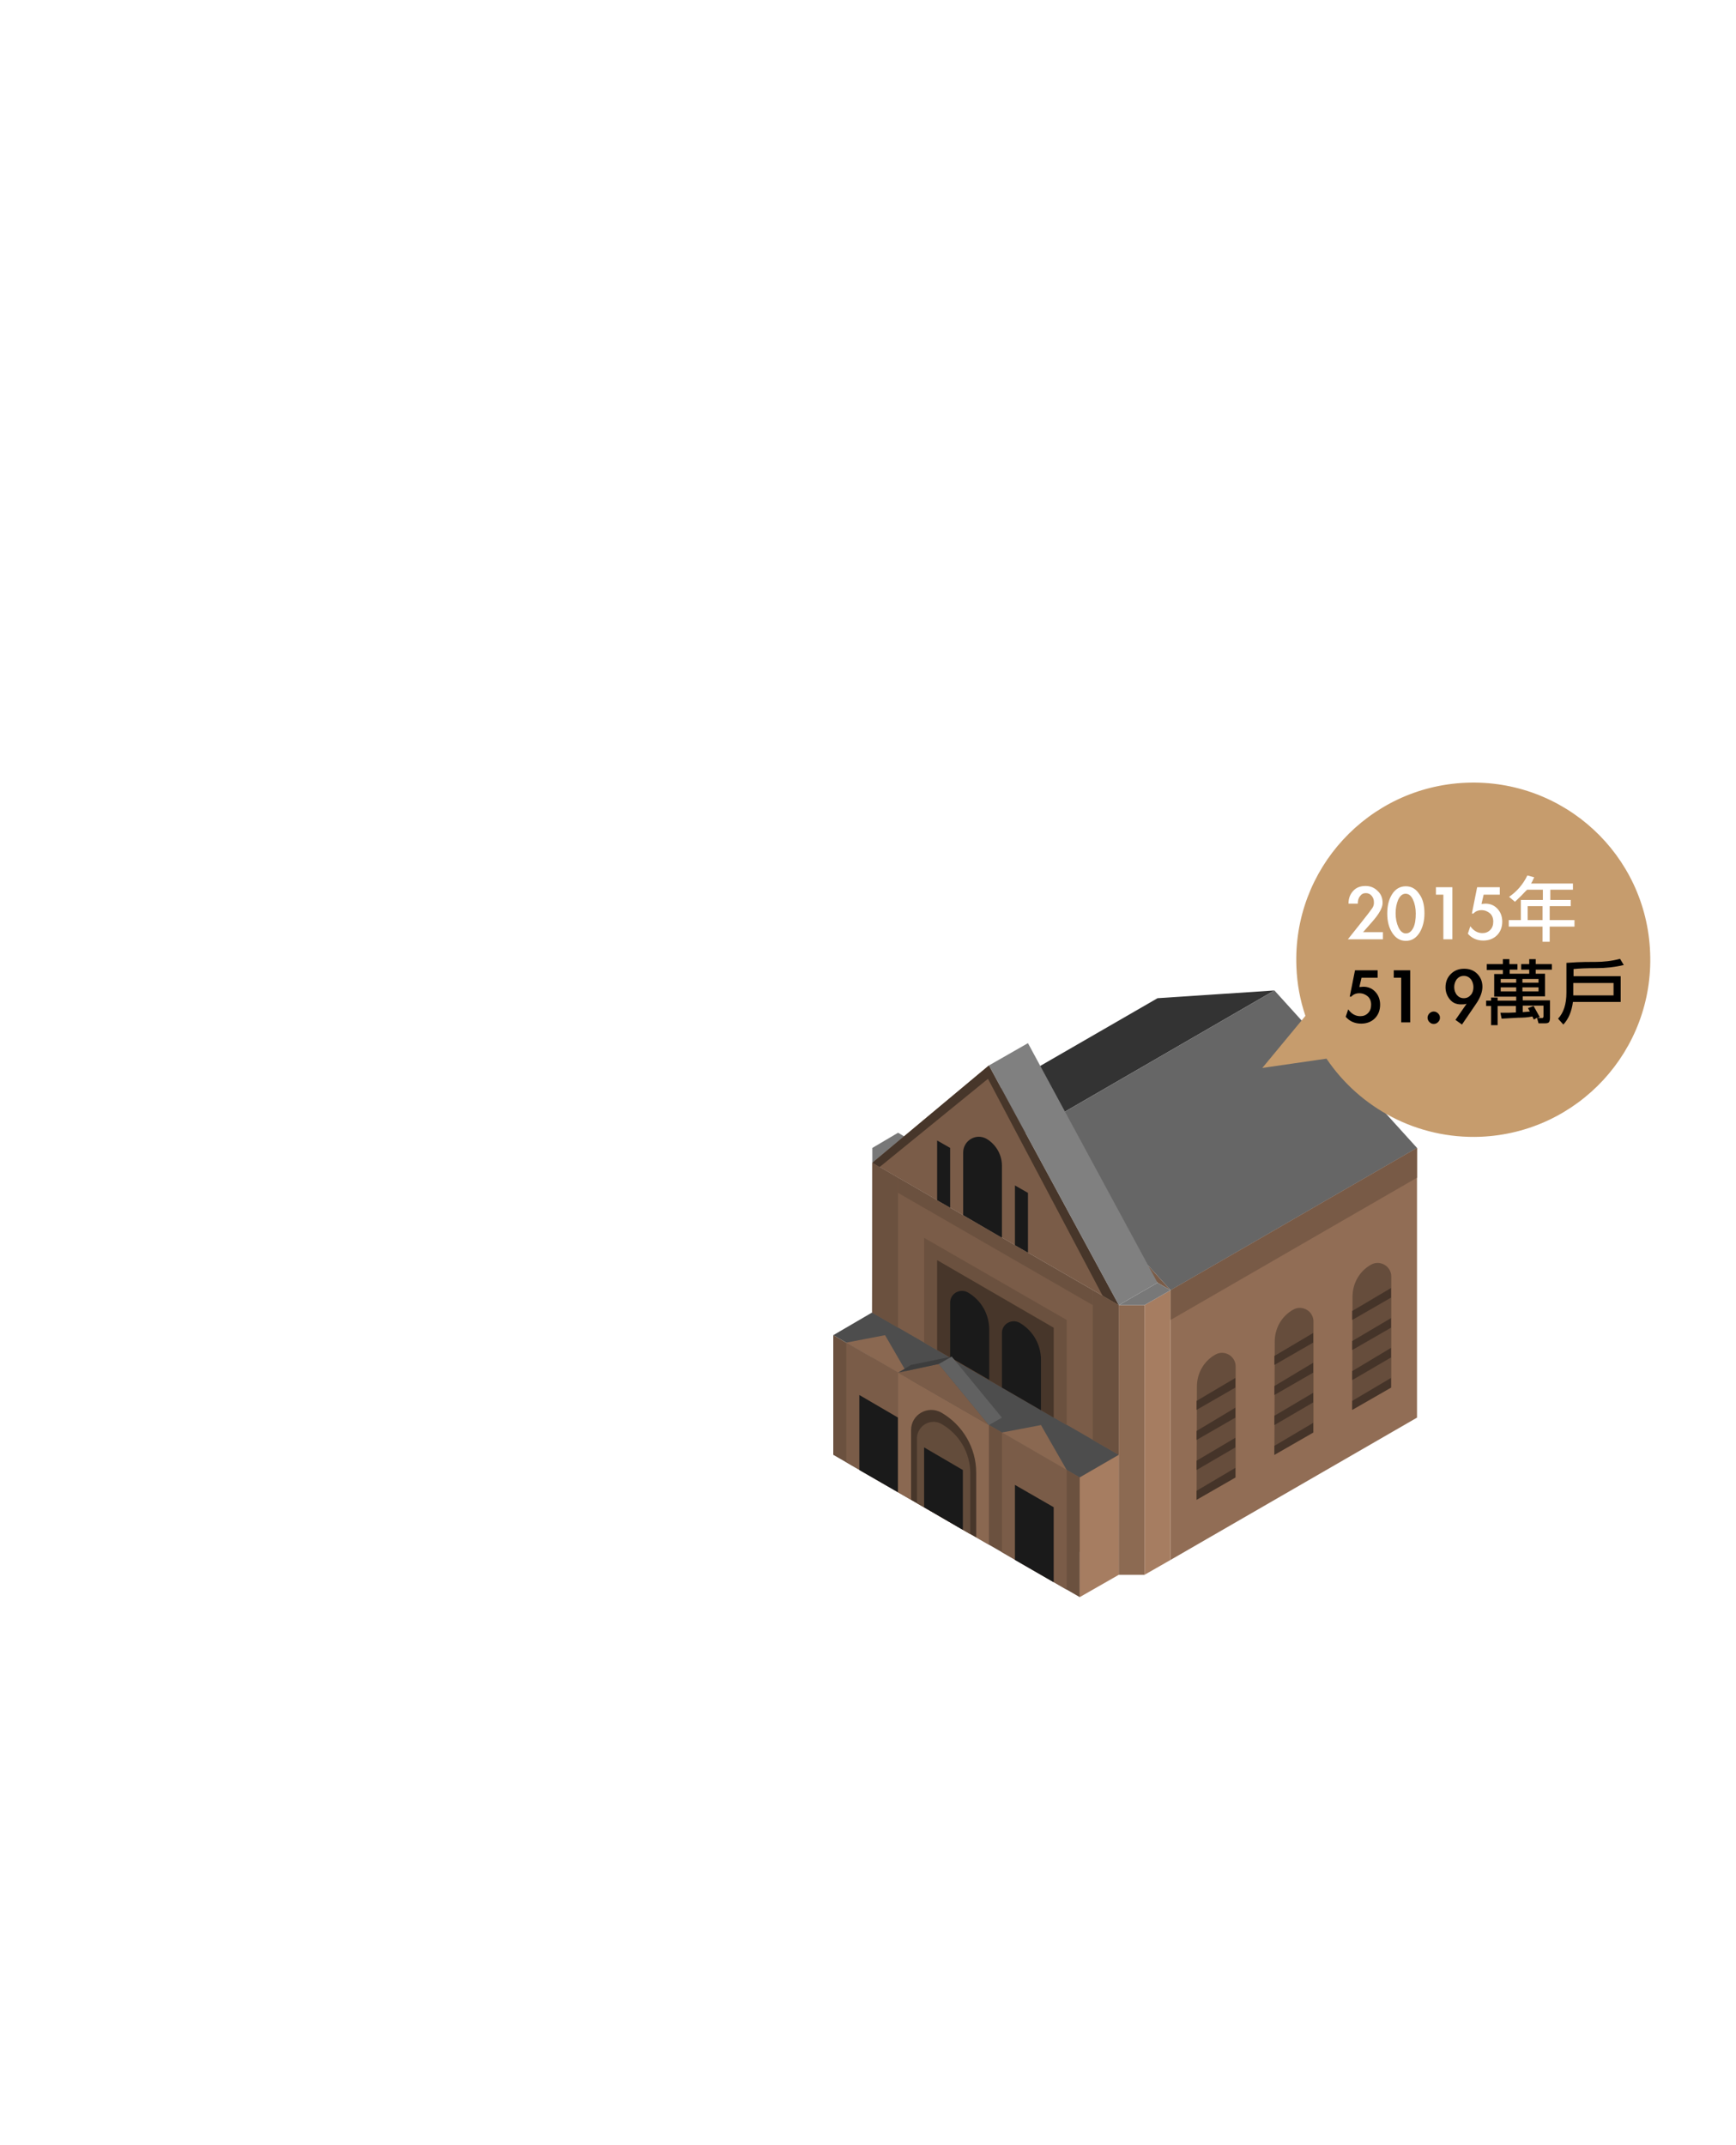 <?xml version="1.0" encoding="utf-8"?>
<!-- Generator: Adobe Illustrator 23.0.2, SVG Export Plug-In . SVG Version: 6.00 Build 0)  -->
<svg version="1.1" id="_x31_1" xmlns="http://www.w3.org/2000/svg" xmlns:xlink="http://www.w3.org/1999/xlink" x="0px" y="0px"
	 viewBox="0 0 560 692" style="enable-background:new 0 0 560 692;" xml:space="preserve">
<style type="text/css">
	.st0{fill:#787878;}
	.st1{fill:#7A5C48;}
	.st2{fill:#333333;}
	.st3{fill:#916D55;}
	.st4{fill:#47362A;}
	.st5{fill:#4D4D4D;}
	.st6{fill:#6B513F;}
	.st7{fill:#8A6851;}
	.st8{fill:#1A1A1A;}
	.st9{fill:#A67D61;}
	.st10{fill:#634C3B;}
	.st11{fill:#616161;}
	.st12{fill:#3D3D3D;}
	.st13{fill:#8C6A52;}
	.st14{fill:#666666;}
	.st15{fill:#785A46;}
	.st16{fill:#664D3C;}
	.st17{fill:#453429;}
	.st18{fill:#808080;}
	.st19{fill:#C69C6D;}
	.st20{fill:none;}
	.st21{enable-background:new    ;}
	.st22{fill:#FFFFFF;}
</style>
<g>
	<g>
		<g>
			<polygon class="st0" points="281.4,375.1 293.9,367.9 289.7,365.4 281.4,370.3 			"/>
		</g>
	</g>
	<g>
		<g>
			<polygon class="st1" points="377.6,416.2 331.6,365.5 373.4,413.8 			"/>
		</g>
	</g>
	<g>
		<g>
			<polygon class="st2" points="411.1,319.5 373.4,322 293.9,367.9 331.6,365.5 			"/>
		</g>
	</g>
	<g>
		<g>
			<polygon class="st1" points="360.9,508 360.9,421 281.4,375.1 281.4,462.1 			"/>
		</g>
	</g>
	<g>
		<g>
			<polygon class="st3" points="377.6,416.2 457.1,370.3 457.1,457.3 377.6,503.2 			"/>
		</g>
	</g>
	<g>
		<g>
			<polygon class="st1" points="319,343.7 360.9,421 281.4,375.1 			"/>
		</g>
	</g>
	<g>
		<g>
			<polygon class="st4" points="283.7,376.5 318.7,348 355.7,418 360.9,421 319,343.7 281.4,375.1 			"/>
		</g>
	</g>
	<g>
		<g>
			<polygon class="st5" points="281.3,423.4 268.8,430.7 348.3,476.6 360.9,469.3 			"/>
		</g>
	</g>
	<g>
		<g>
			<polygon class="st6" points="268.8,430.7 268.8,469.3 348.3,515.2 348.3,476.6 			"/>
		</g>
	</g>
	<g>
		<g>
			<g>
				<polygon class="st1" points="273,471.7 273,433.1 293.9,445.2 293.9,483.8 				"/>
			</g>
		</g>
		<g>
			<g>
				<polygon class="st7" points="273,433.1 285.5,430.7 293.9,445.2 				"/>
			</g>
		</g>
		<g>
			<g>
				<polygon class="st8" points="277.2,474.2 277.2,450 289.7,457.3 289.7,481.4 				"/>
			</g>
		</g>
	</g>
	<g>
		<g>
			<polygon class="st9" points="348.3,476.6 360.9,469.3 360.9,508 348.3,515.2 			"/>
		</g>
	</g>
	<g>
		<g>
			<polygon class="st6" points="298.1,433.1 298.1,399.3 344.1,425.8 344.1,459.7 			"/>
		</g>
	</g>
	<g>
		<g>
			<polygon class="st4" points="302.3,435.5 302.3,406.5 339.9,428.3 339.9,457.3 			"/>
		</g>
	</g>
	<g>
		<g>
			<path class="st8" d="M323.2,447.6V430c0-2.9,3.1-4.7,5.7-3.3l0,0c4.3,2.5,6.9,7,6.9,12v16.2L323.2,447.6z"/>
		</g>
	</g>
	<g>
		<g>
			<path class="st8" d="M306.5,437.8v-17.6c0-2.9,3.1-4.7,5.7-3.3l0,0c4.3,2.5,6.9,7,6.9,12v16.2L306.5,437.8z"/>
		</g>
	</g>
	<g>
		<g>
			<polygon class="st7" points="289.7,481.4 319,498.3 319,459.7 289.7,442.8 			"/>
		</g>
	</g>
	<g>
		<g>
			<polygon class="st1" points="289.7,442.8 302.8,440 319,459.7 			"/>
		</g>
	</g>
	<g>
		<g>
			<path class="st4" d="M293.9,483.8v-22.5c0-5,5.4-8.1,9.8-5.6l0,0c6.9,4,11.2,11.4,11.2,19.3v20.9L293.9,483.8z"/>
		</g>
	</g>
	<g>
		<g>
			<path class="st10" d="M295.8,484.9V464c0-4.1,4.5-6.7,8-4.6l0,0c5.7,3.3,9.2,9.3,9.2,15.9v19.6L295.8,484.9z"/>
		</g>
	</g>
	<g>
		<g>
			<polygon class="st8" points="298.1,486.2 298.1,466.9 310.6,474.2 310.6,493.5 			"/>
		</g>
	</g>
	<g>
		<g>
			<polygon class="st11" points="307,437.6 302.8,440 319,459.7 323.2,457.3 			"/>
		</g>
	</g>
	<g>
		<g>
			<polygon class="st12" points="307,437.6 302.8,440 289.7,442.8 293.9,440.3 			"/>
		</g>
	</g>
	<g>
		<g>
			<polygon class="st1" points="323.2,500.7 323.2,462.1 344.1,474.2 344.1,512.8 			"/>
		</g>
	</g>
	<g>
		<g>
			<polygon class="st7" points="323.2,462.1 335.8,459.7 344.1,474.2 			"/>
		</g>
	</g>
	<g>
		<g>
			<polygon class="st8" points="327.4,503.2 327.4,479 339.9,486.2 339.9,510.4 			"/>
		</g>
	</g>
	<g>
		<g>
			<path class="st8" d="M323.2,399.3V376c0-3.5-1.9-6.8-4.9-8.6l0,0c-3.4-2-7.6,0.5-7.6,4.4V392L323.2,399.3z"/>
		</g>
	</g>
	<g>
		<g>
			<polygon class="st8" points="327.4,401.7 327.4,382.4 331.6,384.8 331.6,404.1 			"/>
		</g>
	</g>
	<g>
		<g>
			<polygon class="st8" points="306.5,389.6 306.5,370.3 302.3,367.9 302.3,387.2 			"/>
		</g>
	</g>
	<g>
		<g>
			<polygon class="st13" points="360.9,508 369.2,508 369.2,421 360.9,421 			"/>
		</g>
	</g>
	<g>
		<g>
			<polygon class="st9" points="369.2,421 377.6,416.2 377.6,503.2 369.2,508 			"/>
		</g>
	</g>
	<g>
		<g>
			<polygon class="st0" points="373.4,413.8 377.6,416.2 369.2,421 360.9,421 			"/>
		</g>
	</g>
	<g>
		<g>
			<polygon class="st14" points="331.6,365.5 411.1,319.5 457.1,370.3 377.6,416.2 			"/>
		</g>
	</g>
	<g>
		<g>
			<polygon class="st6" points="352.5,416.2 352.5,464.5 360.9,469.3 360.9,421 			"/>
		</g>
	</g>
	<g>
		<g>
			<polygon class="st6" points="281.4,375.1 289.7,379.9 289.7,428.3 281.3,423.4 			"/>
		</g>
	</g>
	<g>
		<g>
			<polygon class="st15" points="457.1,370.3 457.1,379.9 377.6,425.8 377.6,416.2 			"/>
		</g>
	</g>
	<g>
		<g>
			<g>
				<path class="st16" d="M386,483.8l12.6-7.2v-35.8c0-3.4-3.7-5.5-6.6-3.8l0,0c-3.7,2.1-5.9,6-5.9,10.3L386,483.8z"/>
			</g>
		</g>
		<g>
			<g>
				<polygon class="st17" points="386,483.8 386,480.9 398.5,473.5 398.5,476.6 				"/>
			</g>
		</g>
		<g>
			<g>
				<polygon class="st17" points="386,474.2 386,471.2 398.5,463.8 398.5,466.9 				"/>
			</g>
		</g>
		<g>
			<g>
				<polygon class="st17" points="386,464.5 386,461.6 398.5,454.1 398.5,457.3 				"/>
			</g>
		</g>
		<g>
			<g>
				<polygon class="st17" points="386,454.8 386,451.9 398.5,444.5 398.5,447.6 				"/>
			</g>
		</g>
	</g>
	<g>
		<g>
			<g>
				<path class="st16" d="M411.1,469.3l12.6-7.2v-35.8c0-3.4-3.7-5.5-6.6-3.8l0,0c-3.7,2.1-5.9,6-5.9,10.3L411.1,469.3z"/>
			</g>
		</g>
		<g>
			<g>
				<polygon class="st17" points="411.1,469.3 411.1,466.4 423.6,459 423.6,462.1 				"/>
			</g>
		</g>
		<g>
			<g>
				<polygon class="st17" points="411.1,459.7 411.1,456.7 423.6,449.3 423.6,452.4 				"/>
			</g>
		</g>
		<g>
			<g>
				<polygon class="st17" points="411.1,450 411.1,447.1 423.6,439.6 423.6,442.8 				"/>
			</g>
		</g>
		<g>
			<g>
				<polygon class="st17" points="411.1,440.3 411.1,437.4 423.6,430 423.6,433.1 				"/>
			</g>
		</g>
	</g>
	<g>
		<g>
			<g>
				<path class="st16" d="M436.2,454.8l12.6-7.2v-35.8c0-3.4-3.7-5.5-6.6-3.8l0,0c-3.7,2.1-5.9,6-5.9,10.3L436.2,454.8z"/>
			</g>
		</g>
		<g>
			<g>
				<polygon class="st17" points="436.2,454.8 436.2,451.9 448.7,444.5 448.7,447.6 				"/>
			</g>
		</g>
		<g>
			<g>
				<polygon class="st17" points="436.2,445.2 436.2,442.3 448.7,434.8 448.7,437.9 				"/>
			</g>
		</g>
		<g>
			<g>
				<polygon class="st17" points="436.2,435.5 436.2,432.6 448.7,425.2 448.7,428.3 				"/>
			</g>
		</g>
		<g>
			<g>
				<polygon class="st17" points="436.2,425.8 436.2,422.9 448.7,415.5 448.7,418.6 				"/>
			</g>
		</g>
	</g>
	<g>
		<g>
			<polygon class="st18" points="360.9,421 373.4,413.8 331.6,336.5 319,343.7 			"/>
		</g>
	</g>
	<g>
		<g>
			<polygon class="st6" points="289.7,379.9 352.5,416.2 352.5,421 289.7,384.8 			"/>
		</g>
	</g>
</g>
<path class="st19" d="M472.9,252.5c-31.5,1.3-56,27.9-54.7,59.4c0.2,5.5,1.2,10.8,2.9,15.8l-13.9,16.8l20.7-3
	c10.7,15.9,29.2,26,49.7,25.2c31.5-1.3,56-27.9,54.7-59.4C531.1,275.7,504.5,251.2,472.9,252.5z"/>
<rect x="434.1" y="279.9" class="st20" width="97" height="26.8"/>
<g class="st21">
	<path class="st22" d="M446.1,300.6v2.4h-11.3l4.3-5.4c2-2.5,3.2-4.1,3.6-4.7s0.5-1.2,0.5-1.6c0-0.1,0-0.2,0-0.3
		c0-0.7-0.2-1.4-0.7-2c-0.5-0.6-1.1-0.9-1.9-0.9c-0.8,0-1.4,0.3-1.9,1c-0.5,0.6-0.7,1.4-0.7,2.4h-3c0-1.7,0.5-3,1.5-4.1
		c1-1.1,2.3-1.6,4-1.6c1.5,0,2.8,0.5,3.9,1.6c1.1,1,1.6,2.3,1.6,3.9c0,1.5-1.1,3.5-3.4,6.1l-2.9,3.3H446.1z"/>
	<path class="st22" d="M459.5,294.6c0,2.4-0.5,4.5-1.6,6.3c-1.1,1.7-2.5,2.6-4.4,2.6s-3.3-0.9-4.4-2.6c-1.1-1.7-1.6-3.8-1.6-6.2
		c0-2.5,0.5-4.6,1.6-6.3c1.1-1.7,2.6-2.5,4.4-2.5c1.9,0,3.3,0.9,4.4,2.6C459,290,459.5,292.1,459.5,294.6z M450.2,294.6
		c0,1.7,0.3,3.2,0.9,4.5c0.6,1.3,1.4,2,2.4,2c1,0,1.8-0.6,2.4-1.8c0.6-1.2,0.8-2.8,0.8-4.6c0-1.7-0.3-3.2-0.9-4.5
		c-0.6-1.3-1.4-1.9-2.4-1.9s-1.8,0.7-2.4,2C450.5,291.5,450.2,292.9,450.2,294.6z"/>
	<path class="st22" d="M463.2,288.6v-2.4h5.3V303h-2.9v-14.4H463.2z"/>
	<path class="st22" d="M478.6,288.6l-0.7,3l1.3-0.1c1.6,0,2.9,0.6,3.9,1.7c1,1.1,1.5,2.5,1.5,4.1c0,1.8-0.6,3.3-1.7,4.4
		c-1.1,1.1-2.6,1.7-4.4,1.7c-2,0-3.7-0.7-5-2.2l0.8-2.4c1.1,1.5,2.4,2.2,3.9,2.2c1,0,1.8-0.3,2.5-1s1-1.6,1-2.7
		c0-1.2-0.4-2.1-1.1-2.7c-0.7-0.6-1.6-1-2.7-1c-1.1,0-2,0.4-2.6,1.1h-0.5l1.7-8.5h7.3v2.4H478.6z"/>
</g>
<g class="st21">
	<path class="st22" d="M499.9,290.3h6.8v2h-6.8v4.5h8v2.1h-8v4.9h-2.3v-4.9h-10.9v-2.1h3.9v-6.5h7.1v-3.3h-5.1
		c-0.1,0.1-0.2,0.3-0.3,0.3c-0.9,1-2.1,2.2-3.6,3.6l-1.9-1.6c2.5-1.7,4.5-4,5.9-6.9l2.2,0.6c-0.1,0.2-0.1,0.3-0.2,0.4
		c-0.2,0.4-0.3,0.7-0.4,0.9l-0.4,0.7h13.5v2h-7.3V290.3z M492.8,292.3v4.5h4.8v-4.5H492.8z"/>
</g>
<rect x="433.5" y="306.8" class="st20" width="131.8" height="29"/>
<g class="st21">
	<path d="M439.2,315.4l-0.7,3l1.3-0.1c1.6,0,2.9,0.6,3.9,1.7c1,1.1,1.5,2.5,1.5,4.1c0,1.8-0.6,3.3-1.7,4.4c-1.1,1.1-2.6,1.7-4.4,1.7
		c-2,0-3.7-0.7-5-2.2l0.8-2.4c1.1,1.5,2.4,2.2,3.9,2.2c1,0,1.8-0.3,2.5-1s1-1.6,1-2.7c0-1.2-0.4-2.1-1.1-2.7c-0.7-0.6-1.6-1-2.7-1
		c-1.1,0-2,0.4-2.6,1.1h-0.5l1.7-8.5h7.3v2.4H439.2z"/>
	<path d="M449.6,315.4V313h5.3v16.8H452v-14.4H449.6z"/>
	<path d="M464.5,328.3c0,0.6-0.2,1-0.6,1.4s-0.8,0.6-1.4,0.6s-1-0.2-1.4-0.6c-0.4-0.4-0.6-0.9-0.6-1.4s0.2-1,0.6-1.4
		c0.4-0.4,0.9-0.6,1.4-0.6c0.5,0,1,0.2,1.4,0.6S464.5,327.7,464.5,328.3z"/>
	<path d="M469.5,329l3.6-5.2c-0.6,0.2-1.2,0.2-1.8,0.2c-1.5,0-2.7-0.5-3.6-1.6c-0.9-1.1-1.4-2.4-1.4-3.9c0-1.8,0.6-3.2,1.7-4.3
		c1.1-1.1,2.5-1.7,4.3-1.7c1.7,0,3.1,0.5,4.2,1.6c1.1,1.1,1.7,2.5,1.7,4.2s-0.7,3.6-2.1,5.6l-4.5,6.6L469.5,329z M469.1,318.4
		c0,1,0.3,1.8,0.8,2.5c0.6,0.7,1.3,1.1,2.3,1.1s1.7-0.4,2.3-1.1c0.6-0.7,0.8-1.6,0.8-2.5s-0.3-1.8-0.8-2.5c-0.6-0.7-1.3-1.1-2.3-1.1
		c-1,0-1.7,0.4-2.3,1.1C469.4,316.6,469.1,317.5,469.1,318.4z"/>
</g>
<g class="st21">
	<path d="M494.8,328.9l-0.5-1c-1.5,0.3-3,0.4-4.6,0.4l-5.3,0.3l-0.4-1.9l2.6,0l2.4-0.1v-2.1h-5.9v6.2h-2.1v-6.2h-1.6v-1.7h1.6v-1
		h2.1v1h6v-1.3H482v-7.3h2.8v-1.3h-5.2V311h5.2v-1.6h2.1v1.6h2.6v1.8H487v1.3h6.3v-1.3h-2.6V311h2.6v-1.6h2.1v1.6h5.2v1.8h-5.2v1.3
		h3v7.3h-7.2v1.3h8.8v5.5c0,0.7-0.1,1.2-0.3,1.5c-0.2,0.3-0.7,0.4-1.3,0.4h-2.1l-0.5-1.8L494.8,328.9z M489.1,317v-1.2h-5v1.2H489.1
		z M489.1,319.8v-1.3h-5v1.3H489.1z M496.3,317v-1.2h-5.2v1.2H496.3z M496.3,319.8v-1.3h-5.2v1.3H496.3z M495.9,328.4l1.5,0
		c0.4,0,0.5-0.2,0.5-0.6v-3.4h-6.7v2.1l1.2-0.1l1.1-0.1l-0.6-1.1l1.8-0.7l1,1.8l1,1.8L495.9,328.4z"/>
	<path d="M507.6,314.9h15.2v8.3h-15.4c-0.4,3-1.4,5.5-3.1,7.3l-1.7-1.9c1.8-1.9,2.7-4.7,2.7-8.4c0-0.2,0-0.5,0-0.7
		c0-0.2,0-0.4,0-0.6v-8.3c0.4,0,1.5-0.1,3.3-0.2c1.8-0.1,3.8-0.1,6-0.1c2.7,0,5.4-0.3,8-1l1.2,2c-3,0.7-5.9,1-8.8,1
		c-3.2,0-5.6,0.1-7.4,0.3V314.9z M520.5,317.1h-13v4h13V317.1z"/>
</g>
</svg>
